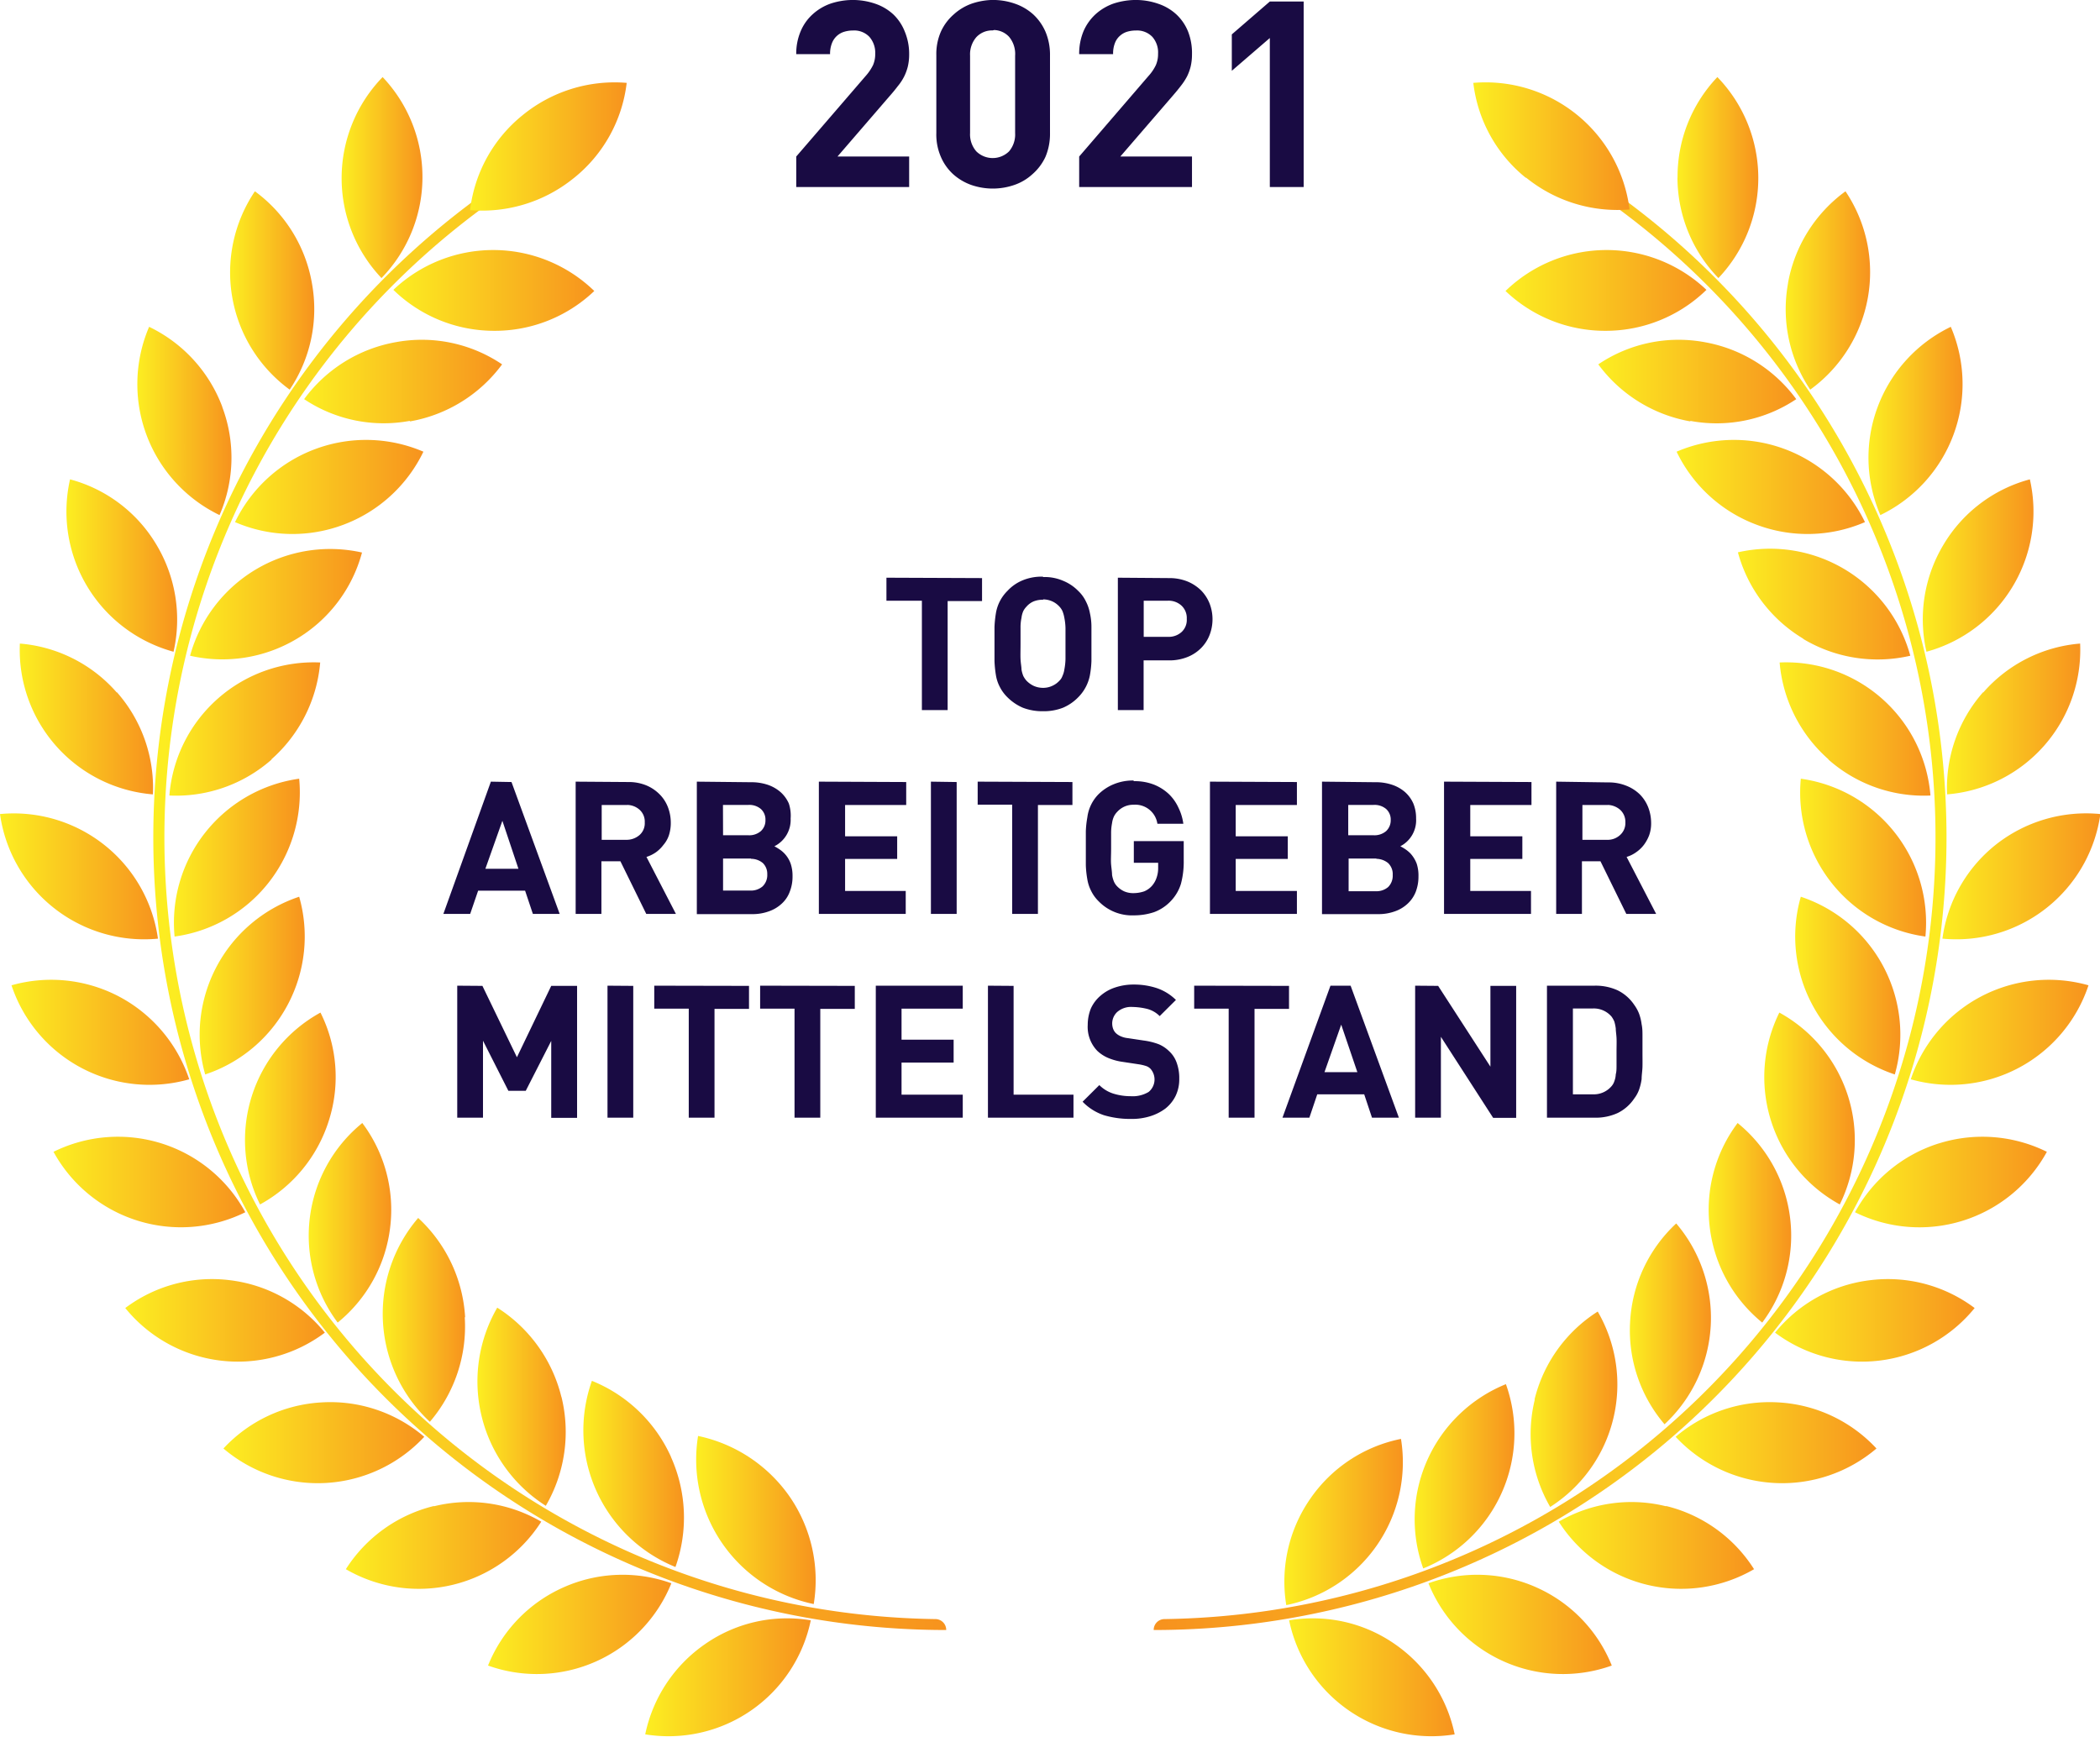 <svg xmlns="http://www.w3.org/2000/svg" xmlns:xlink="http://www.w3.org/1999/xlink" viewBox="0 0 220.96 182.74"><defs><style>.cls-1{fill:url(#Unbenannter_Verlauf);}.cls-2{fill:url(#Unbenannter_Verlauf-2);}.cls-3{fill:url(#Unbenannter_Verlauf-3);}.cls-4{fill:url(#Unbenannter_Verlauf-4);}.cls-5{fill:url(#Unbenannter_Verlauf-5);}.cls-6{fill:url(#Unbenannter_Verlauf-6);}.cls-7{fill:url(#Unbenannter_Verlauf-7);}.cls-8{fill:url(#Unbenannter_Verlauf-8);}.cls-9{fill:url(#Unbenannter_Verlauf-9);}.cls-10{fill:url(#Unbenannter_Verlauf-10);}.cls-11{fill:url(#Unbenannter_Verlauf-11);}.cls-12{fill:url(#Unbenannter_Verlauf-12);}.cls-13{fill:url(#Unbenannter_Verlauf-13);}.cls-14{fill:url(#Unbenannter_Verlauf-14);}.cls-15{fill:url(#Unbenannter_Verlauf-15);}.cls-16{fill:url(#Unbenannter_Verlauf-16);}.cls-17{fill:url(#Unbenannter_Verlauf-17);}.cls-18{fill:url(#Unbenannter_Verlauf-18);}.cls-19{fill:url(#Unbenannter_Verlauf-19);}.cls-20{fill:url(#Unbenannter_Verlauf-20);}.cls-21{fill:url(#Unbenannter_Verlauf-21);}.cls-22{fill:url(#Unbenannter_Verlauf-22);}.cls-23{fill:url(#Unbenannter_Verlauf-23);}.cls-24{fill:url(#Unbenannter_Verlauf-24);}.cls-25{fill:url(#Unbenannter_Verlauf-25);}.cls-26{fill:url(#Unbenannter_Verlauf-26);}.cls-27{fill:url(#Unbenannter_Verlauf-27);}.cls-28{fill:url(#Unbenannter_Verlauf-28);}.cls-29{fill:url(#Unbenannter_Verlauf-29);}.cls-30{fill:url(#Unbenannter_Verlauf-30);}.cls-31{fill:url(#Unbenannter_Verlauf-31);}.cls-32{fill:url(#Unbenannter_Verlauf-32);}.cls-33{fill:url(#Unbenannter_Verlauf-33);}.cls-34{fill:url(#Unbenannter_Verlauf-34);}.cls-35{fill:url(#Unbenannter_Verlauf-35);}.cls-36{fill:url(#Unbenannter_Verlauf-36);}.cls-37{fill:url(#Unbenannter_Verlauf-37);}.cls-38{fill:url(#Unbenannter_Verlauf-38);}.cls-39{fill:url(#Unbenannter_Verlauf-39);}.cls-40{fill:url(#Unbenannter_Verlauf-40);}.cls-41{fill:url(#Unbenannter_Verlauf-41);}.cls-42{fill:url(#Unbenannter_Verlauf-42);}.cls-43{fill:url(#Unbenannter_Verlauf-43);}.cls-44{fill:url(#Unbenannter_Verlauf-44);}.cls-45{fill:url(#Unbenannter_Verlauf-45);}.cls-46{fill:url(#Unbenannter_Verlauf-46);}.cls-47{fill:url(#Unbenannter_Verlauf-47);}.cls-48{fill:url(#Unbenannter_Verlauf-48);}.cls-49{fill:url(#Unbenannter_Verlauf-49);}.cls-50{fill:url(#Unbenannter_Verlauf-50);}.cls-51{fill:url(#Unbenannter_Verlauf-51);}.cls-52{fill:url(#Unbenannter_Verlauf-52);}.cls-53{fill:url(#Unbenannter_Verlauf-53);}.cls-54{fill:url(#Unbenannter_Verlauf-54);}.cls-55{fill:url(#Unbenannter_Verlauf-55);}.cls-56{fill:url(#Unbenannter_Verlauf-56);}.cls-57{fill:#190b43;}</style><linearGradient id="Unbenannter_Verlauf" x1="135.14" y1="40.16" x2="147.61" y2="40.16" gradientTransform="translate(0 120)" gradientUnits="userSpaceOnUse"><stop offset="0" stop-color="#fcee21"/><stop offset="1" stop-color="#f7931e"/></linearGradient><linearGradient id="Unbenannter_Verlauf-2" x1="135.64" y1="56.53" x2="153.06" y2="56.53" xlink:href="#Unbenannter_Verlauf"/><linearGradient id="Unbenannter_Verlauf-3" x1="148.85" y1="35.35" x2="159.35" y2="35.35" xlink:href="#Unbenannter_Verlauf"/><linearGradient id="Unbenannter_Verlauf-4" x1="150.3" y1="50.93" x2="169.59" y2="50.93" xlink:href="#Unbenannter_Verlauf"/><linearGradient id="Unbenannter_Verlauf-5" x1="161.04" y1="28.29" x2="170.18" y2="28.29" xlink:href="#Unbenannter_Verlauf"/><linearGradient id="Unbenannter_Verlauf-6" x1="164.01" y1="42.6" x2="184.56" y2="42.6" xlink:href="#Unbenannter_Verlauf"/><linearGradient id="Unbenannter_Verlauf-7" x1="171.49" y1="19.31" x2="180.03" y2="19.31" xlink:href="#Unbenannter_Verlauf"/><linearGradient id="Unbenannter_Verlauf-8" x1="176.31" y1="31.81" x2="197.44" y2="31.81" xlink:href="#Unbenannter_Verlauf"/><linearGradient id="Unbenannter_Verlauf-9" x1="179.78" y1="8.65" x2="188.46" y2="8.65" xlink:href="#Unbenannter_Verlauf"/><linearGradient id="Unbenannter_Verlauf-10" x1="186.81" y1="18.93" x2="207.79" y2="18.93" xlink:href="#Unbenannter_Verlauf"/><linearGradient id="Unbenannter_Verlauf-11" x1="185.63" y1="-3.36" x2="195.16" y2="-3.36" xlink:href="#Unbenannter_Verlauf"/><linearGradient id="Unbenannter_Verlauf-12" x1="195.13" y1="4.38" x2="215.32" y2="4.38" xlink:href="#Unbenannter_Verlauf"/><linearGradient id="Unbenannter_Verlauf-13" x1="188.89" y1="-16.29" x2="199.95" y2="-16.29" xlink:href="#Unbenannter_Verlauf"/><linearGradient id="Unbenannter_Verlauf-14" x1="201.05" y1="-11.37" x2="219.75" y2="-11.37" xlink:href="#Unbenannter_Verlauf"/><linearGradient id="Unbenannter_Verlauf-15" x1="189.41" y1="-29.76" x2="202.66" y2="-29.76" xlink:href="#Unbenannter_Verlauf"/><linearGradient id="Unbenannter_Verlauf-16" x1="204.34" y1="-27.78" x2="220.96" y2="-27.78" xlink:href="#Unbenannter_Verlauf"/><linearGradient id="Unbenannter_Verlauf-17" x1="187.25" y1="-43.27" x2="203.12" y2="-43.27" xlink:href="#Unbenannter_Verlauf"/><linearGradient id="Unbenannter_Verlauf-18" x1="204.89" y1="-44.34" x2="218.89" y2="-44.34" xlink:href="#Unbenannter_Verlauf"/><linearGradient id="Unbenannter_Verlauf-19" x1="182.85" y1="-56.42" x2="200.99" y2="-56.42" xlink:href="#Unbenannter_Verlauf"/><linearGradient id="Unbenannter_Verlauf-20" x1="202.31" y1="-60.49" x2="213.96" y2="-60.49" xlink:href="#Unbenannter_Verlauf"/><linearGradient id="Unbenannter_Verlauf-21" x1="176.41" y1="-68.76" x2="196.23" y2="-68.76" xlink:href="#Unbenannter_Verlauf"/><linearGradient id="Unbenannter_Verlauf-22" x1="196.6" y1="-75.71" x2="206.5" y2="-75.71" xlink:href="#Unbenannter_Verlauf"/><linearGradient id="Unbenannter_Verlauf-23" x1="168.18" y1="-79.9" x2="189.01" y2="-79.9" xlink:href="#Unbenannter_Verlauf"/><linearGradient id="Unbenannter_Verlauf-24" x1="187.89" y1="-89.46" x2="196.74" y2="-89.46" xlink:href="#Unbenannter_Verlauf"/><linearGradient id="Unbenannter_Verlauf-25" x1="158.43" y1="-89.44" x2="179.57" y2="-89.44" xlink:href="#Unbenannter_Verlauf"/><linearGradient id="Unbenannter_Verlauf-26" x1="176.5" y1="-101.32" x2="185.01" y2="-101.32" xlink:href="#Unbenannter_Verlauf"/><linearGradient id="Unbenannter_Verlauf-27" x1="206.43" y1="-24.4" x2="122.46" y2="-24.4" xlink:href="#Unbenannter_Verlauf"/><linearGradient id="Unbenannter_Verlauf-28" x1="155.02" y1="-104.58" x2="171.46" y2="-104.58" xlink:href="#Unbenannter_Verlauf"/><linearGradient id="Unbenannter_Verlauf-29" x1="73.25" y1="39.94" x2="85.83" y2="39.94" xlink:href="#Unbenannter_Verlauf"/><linearGradient id="Unbenannter_Verlauf-30" x1="67.89" y1="56.53" x2="85.31" y2="56.53" xlink:href="#Unbenannter_Verlauf"/><linearGradient id="Unbenannter_Verlauf-31" x1="61.37" y1="35.09" x2="71.97" y2="35.09" xlink:href="#Unbenannter_Verlauf"/><linearGradient id="Unbenannter_Verlauf-32" x1="51.35" y1="50.93" x2="70.64" y2="50.93" xlink:href="#Unbenannter_Verlauf"/><linearGradient id="Unbenannter_Verlauf-33" x1="50.26" y1="27.99" x2="59.53" y2="27.99" xlink:href="#Unbenannter_Verlauf"/><linearGradient id="Unbenannter_Verlauf-34" x1="36.39" y1="42.6" x2="56.95" y2="42.6" xlink:href="#Unbenannter_Verlauf"/><linearGradient id="Unbenannter_Verlauf-35" x1="40.27" y1="18.87" x2="48.93" y2="18.87" xlink:href="#Unbenannter_Verlauf"/><linearGradient id="Unbenannter_Verlauf-36" x1="23.51" y1="31.81" x2="44.64" y2="31.81" xlink:href="#Unbenannter_Verlauf"/><linearGradient id="Unbenannter_Verlauf-37" x1="32.51" y1="8.65" x2="41.18" y2="8.65" xlink:href="#Unbenannter_Verlauf"/><linearGradient id="Unbenannter_Verlauf-38" x1="13.17" y1="18.93" x2="34.15" y2="18.93" xlink:href="#Unbenannter_Verlauf"/><linearGradient id="Unbenannter_Verlauf-39" x1="25.79" y1="-3.36" x2="35.32" y2="-3.36" xlink:href="#Unbenannter_Verlauf"/><linearGradient id="Unbenannter_Verlauf-40" x1="5.64" y1="4.38" x2="25.82" y2="4.38" xlink:href="#Unbenannter_Verlauf"/><linearGradient id="Unbenannter_Verlauf-41" x1="21" y1="-16.29" x2="32.06" y2="-16.29" xlink:href="#Unbenannter_Verlauf"/><linearGradient id="Unbenannter_Verlauf-42" x1="1.21" y1="-11.37" x2="19.91" y2="-11.37" xlink:href="#Unbenannter_Verlauf"/><linearGradient id="Unbenannter_Verlauf-43" x1="18.3" y1="-29.76" x2="31.55" y2="-29.76" xlink:href="#Unbenannter_Verlauf"/><linearGradient id="Unbenannter_Verlauf-44" x1="0" y1="-27.78" x2="16.62" y2="-27.78" xlink:href="#Unbenannter_Verlauf"/><linearGradient id="Unbenannter_Verlauf-45" x1="17.82" y1="-43.27" x2="33.69" y2="-43.27" xlink:href="#Unbenannter_Verlauf"/><linearGradient id="Unbenannter_Verlauf-46" x1="2.07" y1="-44.34" x2="16.07" y2="-44.34" xlink:href="#Unbenannter_Verlauf"/><linearGradient id="Unbenannter_Verlauf-47" x1="19.95" y1="-56.42" x2="38.09" y2="-56.42" xlink:href="#Unbenannter_Verlauf"/><linearGradient id="Unbenannter_Verlauf-48" x1="6.99" y1="-60.49" x2="18.64" y2="-60.49" xlink:href="#Unbenannter_Verlauf"/><linearGradient id="Unbenannter_Verlauf-49" x1="24.73" y1="-68.76" x2="44.55" y2="-68.76" xlink:href="#Unbenannter_Verlauf"/><linearGradient id="Unbenannter_Verlauf-50" x1="14.45" y1="-75.71" x2="24.35" y2="-75.71" xlink:href="#Unbenannter_Verlauf"/><linearGradient id="Unbenannter_Verlauf-51" x1="31.95" y1="-79.9" x2="52.78" y2="-79.9" xlink:href="#Unbenannter_Verlauf"/><linearGradient id="Unbenannter_Verlauf-52" x1="24.2" y1="-89.46" x2="33.05" y2="-89.46" xlink:href="#Unbenannter_Verlauf"/><linearGradient id="Unbenannter_Verlauf-53" x1="41.39" y1="-89.44" x2="62.53" y2="-89.44" xlink:href="#Unbenannter_Verlauf"/><linearGradient id="Unbenannter_Verlauf-54" x1="35.96" y1="-101.32" x2="44.46" y2="-101.32" xlink:href="#Unbenannter_Verlauf"/><linearGradient id="Unbenannter_Verlauf-55" x1="16.14" y1="-24.4" x2="99.56" y2="-24.4" xlink:href="#Unbenannter_Verlauf"/><linearGradient id="Unbenannter_Verlauf-56" x1="49.5" y1="-104.58" x2="65.94" y2="-104.58" xlink:href="#Unbenannter_Verlauf"/></defs><g id="Ebene_2" data-name="Ebene 2"><g id="Ebene_1-2" data-name="Ebene 1"><g id="kranz"><path id="path66" class="cls-1" d="M137.85,157.73a15.3,15.3,0,0,0-2.51,11.17,15.35,15.35,0,0,0,12.07-17.49,15.22,15.22,0,0,0-9.56,6.32"/><path id="path68" class="cls-2" d="M146.76,173a15.31,15.31,0,0,1,6.3,9.5,15.29,15.29,0,0,1-17.42-12,15.08,15.08,0,0,1,11.12,2.5"/><path id="path70" class="cls-3" d="M150.2,153.59a15.28,15.28,0,0,0-.45,11.45,15.34,15.34,0,0,0,8.7-19.39,15.37,15.37,0,0,0-8.25,7.94"/><path id="path72" class="cls-4" d="M161.69,167.05a15.19,15.19,0,0,1,7.9,8.21,15.25,15.25,0,0,1-19.29-8.66,15.23,15.23,0,0,1,11.39.45"/><path id="path74" class="cls-5" d="M161.49,147.27a15.28,15.28,0,0,0,1.62,11.3,15.28,15.28,0,0,0,5-20.56,15.27,15.27,0,0,0-6.65,9.26"/><path id="path76" class="cls-6" d="M175.3,158.47a15.23,15.23,0,0,1,9.26,6.65,15.27,15.27,0,0,1-20.55-5,15.16,15.16,0,0,1,11.29-1.62"/><path id="path78" class="cls-7" d="M171.52,139.06a15.22,15.22,0,0,0,3.62,10.81,15.3,15.3,0,0,0,1.23-21.13,15.25,15.25,0,0,0-4.85,10.32"/><path id="path80" class="cls-8" d="M187.12,147.57a15.23,15.23,0,0,1,10.32,4.85,15.31,15.31,0,0,1-21.13-1.23,15.22,15.22,0,0,1,10.81-3.62"/><path id="path82" class="cls-9" d="M179.9,129.17a15.27,15.27,0,0,0,5.52,10,15.27,15.27,0,0,0-2.59-21,15.21,15.21,0,0,0-2.93,11"/><path id="path84" class="cls-10" d="M196.77,134.71a15.19,15.19,0,0,1,11,2.93,15.26,15.26,0,0,1-21,2.59,15.21,15.21,0,0,1,10-5.52"/><path id="path86" class="cls-11" d="M186.34,117.92a15.27,15.27,0,0,0,7.24,8.82,15.3,15.3,0,0,0-6.36-20.19,15.3,15.3,0,0,0-.88,11.37"/><path id="path88" class="cls-12" d="M204,120.32a15.3,15.3,0,0,1,11.37.88,15.29,15.29,0,0,1-20.19,6.36,15.25,15.25,0,0,1,8.81-7.24"/><path id="path90" class="cls-13" d="M190.67,105.69a15.27,15.27,0,0,0,8.7,7.37,15.3,15.3,0,0,0-9.89-18.7,15.19,15.19,0,0,0,1.19,11.33"/><path id="path92" class="cls-14" d="M208.42,104.87a15.33,15.33,0,0,1,11.33-1.19,15.3,15.3,0,0,1-18.7,9.89,15.3,15.3,0,0,1,7.37-8.7"/><path id="path94" class="cls-15" d="M192.7,92.88a15.23,15.23,0,0,0,9.89,5.67,15.3,15.3,0,0,0-13.11-16.61,15.31,15.31,0,0,0,3.22,10.94"/><path id="path96" class="cls-16" d="M210,88.88A15.34,15.34,0,0,1,221,85.66a15.31,15.31,0,0,1-16.62,13.11A15.24,15.24,0,0,1,210,88.88"/><path id="path98" class="cls-17" d="M192.39,79.93a15.14,15.14,0,0,0,10.73,3.78,15.24,15.24,0,0,0-15.87-14,15.29,15.29,0,0,0,5.13,10.18"/><path id="path100" class="cls-18" d="M208.69,72.85a15.17,15.17,0,0,1,10.18-5.13,15.25,15.25,0,0,1-14,15.87,15.23,15.23,0,0,1,3.78-10.74"/><path id="path102" class="cls-19" d="M189.73,67.23A15.25,15.25,0,0,0,201,69a15.29,15.29,0,0,0-18.14-10.88,15.25,15.25,0,0,0,6.88,9.09"/><path id="path104" class="cls-20" d="M204.49,57.32a15.11,15.11,0,0,1,9.09-6.88A15.29,15.29,0,0,1,202.7,68.58a15.25,15.25,0,0,1,1.79-11.26"/><path id="path106" class="cls-21" d="M184.84,55.22a15.22,15.22,0,0,0,11.39-.28,15.31,15.31,0,0,0-19.82-7.41,15.26,15.26,0,0,0,8.43,7.69"/><path id="path108" class="cls-22" d="M197.57,42.81a15.31,15.31,0,0,1,7.69-8.42,15.3,15.3,0,0,1-7.41,19.81,15.22,15.22,0,0,1-.28-11.39"/><path id="path110" class="cls-23" d="M177.86,44.29A15.06,15.06,0,0,0,189,42a15.3,15.3,0,0,0-9.67-6,15.09,15.09,0,0,0-11.16,2.34,15.32,15.32,0,0,0,9.68,6"/><path id="path112" class="cls-24" d="M188.13,29.8a15.27,15.27,0,0,1,6.05-9.67A15.27,15.27,0,0,1,190.47,41a15.18,15.18,0,0,1-2.34-11.16"/><path id="path114" class="cls-25" d="M169,34.81a15.18,15.18,0,0,0,10.55-4.31,15.27,15.27,0,0,0-21.14.12A15.17,15.17,0,0,0,169,34.81"/><path id="path116" class="cls-26" d="M176.51,18.7A15.21,15.21,0,0,1,180.7,8.11a15.28,15.28,0,0,1,.11,21.15A15.25,15.25,0,0,1,176.5,18.7"/><path id="path118" class="cls-27" d="M121.39,171.52h0a1.14,1.14,0,0,1,1.13-1.15h0A82.26,82.26,0,0,0,168.41,20.62l.66-.94a83.4,83.4,0,0,1-47.69,151.84"/><path id="path120" class="cls-28" d="M160.56,18.72a15.08,15.08,0,0,1-5.54-10,15.27,15.27,0,0,1,16.44,13.32,15.25,15.25,0,0,1-10.9-3.36"/><path id="path122" class="cls-29" d="M83.09,157.49a15.5,15.5,0,0,1,2.53,11.3A15.53,15.53,0,0,1,73.45,151.1a15.66,15.66,0,0,1,9.64,6.39"/><path id="path124" class="cls-30" d="M74.19,173a15.31,15.31,0,0,0-6.3,9.5,15.29,15.29,0,0,0,17.42-12A15.08,15.08,0,0,0,74.19,173"/><path id="path126" class="cls-31" d="M70.6,153.32a15.54,15.54,0,0,1,.47,11.57,15.52,15.52,0,0,1-8.79-19.59,15.47,15.47,0,0,1,8.32,8"/><path id="path128" class="cls-32" d="M59.25,167.05a15.19,15.19,0,0,0-7.9,8.21,15.25,15.25,0,0,0,19.29-8.66,15.23,15.23,0,0,0-11.39.45"/><path id="path130" class="cls-33" d="M59.08,147a15.47,15.47,0,0,1-1.65,11.45,15.5,15.5,0,0,1-5.11-20.85,15.5,15.5,0,0,1,6.75,9.4"/><path id="path132" class="cls-34" d="M45.66,158.47a15.28,15.28,0,0,0-9.27,6.65,15.28,15.28,0,0,0,20.56-5,15.16,15.16,0,0,0-11.29-1.62"/><path id="path134" class="cls-35" d="M48.9,138.61a15.42,15.42,0,0,1-3.67,11A15.5,15.5,0,0,1,44,128.16a15.42,15.42,0,0,1,4.94,10.45"/><path id="path136" class="cls-36" d="M33.83,147.57a15.23,15.23,0,0,0-10.32,4.85,15.31,15.31,0,0,0,21.13-1.23,15.22,15.22,0,0,0-10.81-3.62"/><path id="path138" class="cls-37" d="M41.05,129.17a15.23,15.23,0,0,1-5.52,10,15.27,15.27,0,0,1,2.59-21,15.21,15.21,0,0,1,2.93,11"/><path id="path140" class="cls-38" d="M24.18,134.71a15.18,15.18,0,0,0-11,2.93,15.26,15.26,0,0,0,21,2.59,15.21,15.21,0,0,0-10-5.52"/><path id="path142" class="cls-39" d="M34.6,117.92a15.27,15.27,0,0,1-7.24,8.82,15.3,15.3,0,0,1,6.36-20.19,15.11,15.11,0,0,1,.88,11.37"/><path id="path144" class="cls-40" d="M17,120.32a15.3,15.3,0,0,0-11.37.88,15.29,15.29,0,0,0,20.18,6.36A15.25,15.25,0,0,0,17,120.32"/><path id="path146" class="cls-41" d="M30.29,105.69a15.27,15.27,0,0,1-8.7,7.37,15.3,15.3,0,0,1,9.89-18.7,15.28,15.28,0,0,1-1.19,11.33"/><path id="path148" class="cls-42" d="M12.54,104.87a15.33,15.33,0,0,0-11.33-1.19,15.3,15.3,0,0,0,18.7,9.89,15.37,15.37,0,0,0-7.37-8.7"/><path id="path150" class="cls-43" d="M28.26,92.88a15.23,15.23,0,0,1-9.89,5.67A15.3,15.3,0,0,1,31.48,81.94a15.36,15.36,0,0,1-3.22,10.94"/><path id="path152" class="cls-44" d="M10.94,88.88A15.34,15.34,0,0,0,0,85.66,15.31,15.31,0,0,0,16.62,98.77a15.28,15.28,0,0,0-5.68-9.89"/><path id="path154" class="cls-45" d="M28.57,79.93a15.19,15.19,0,0,1-10.75,3.78,15.24,15.24,0,0,1,15.87-14,15.33,15.33,0,0,1-5.12,10.18"/><path id="path156" class="cls-46" d="M12.27,72.85A15.17,15.17,0,0,0,2.09,67.72a15.25,15.25,0,0,0,14,15.87,15.23,15.23,0,0,0-3.78-10.74"/><path id="path158" class="cls-47" d="M31.21,67.23A15.26,15.26,0,0,1,20,69,15.29,15.29,0,0,1,38.09,58.14a15.14,15.14,0,0,1-6.88,9.09"/><path id="path160" class="cls-48" d="M16.46,57.32a15.11,15.11,0,0,0-9.09-6.88A15.29,15.29,0,0,0,18.26,68.58a15.3,15.3,0,0,0-1.8-11.26"/><path id="path162" class="cls-49" d="M36.12,55.22a15.22,15.22,0,0,1-11.39-.28,15.31,15.31,0,0,1,19.82-7.41,15.29,15.29,0,0,1-8.43,7.69"/><path id="path164" class="cls-50" d="M23.39,42.81a15.29,15.29,0,0,0-7.7-8.42A15.3,15.3,0,0,0,23.1,54.2a15.17,15.17,0,0,0,.28-11.39"/><path id="path166" class="cls-51" d="M43.1,44.29A15.06,15.06,0,0,1,32,42a15.3,15.3,0,0,1,9.67-6,15.09,15.09,0,0,1,11.16,2.34,15.32,15.32,0,0,1-9.68,6"/><path id="path168" class="cls-52" d="M32.82,29.8a15.22,15.22,0,0,0-6-9.67A15.27,15.27,0,0,0,30.48,41,15.19,15.19,0,0,0,32.82,29.8"/><path id="path170" class="cls-53" d="M51.94,34.81A15.18,15.18,0,0,1,41.39,30.5a15.27,15.27,0,0,1,21.14.12,15.17,15.17,0,0,1-10.59,4.19"/><path id="path172" class="cls-54" d="M44.45,18.7A15.28,15.28,0,0,0,40.26,8.11a15.27,15.27,0,0,0-.12,21.15A15.25,15.25,0,0,0,44.45,18.7"/><path id="path174" class="cls-55" d="M99.56,171.52h0a1.14,1.14,0,0,0-1.13-1.15h0A82.26,82.26,0,0,1,52.54,20.62l-.67-.94A83.4,83.4,0,0,0,99.56,171.52"/><path id="path176" class="cls-56" d="M60.4,18.72a15.08,15.08,0,0,0,5.54-10A15.3,15.3,0,0,0,55,12.11a15.12,15.12,0,0,0-5.54,10,15.29,15.29,0,0,0,10.9-3.36"/></g><path class="cls-57" d="M89.55,0a7.48,7.48,0,0,0-2.16.38A5.5,5.5,0,0,0,85.5,1.51,5,5,0,0,0,84.24,3.3a6,6,0,0,0-.46,2.4h3.56a3,3,0,0,1,.21-1.19,2,2,0,0,1,.55-.77,2,2,0,0,1,.77-.41,3.13,3.13,0,0,1,.86-.12,2.21,2.21,0,0,1,1.75.67,2.54,2.54,0,0,1,.61,1.77,2.92,2.92,0,0,1-.23,1.2A5.07,5.07,0,0,1,91.08,8l-7.3,8.47v3.21H95.66V16.47H88.12l5.46-6.33c.34-.38.63-.74.89-1.08a5.31,5.31,0,0,0,.66-1A5.16,5.16,0,0,0,95.52,7a5.52,5.52,0,0,0,.14-1.28,6.05,6.05,0,0,0-.45-2.37A5.06,5.06,0,0,0,94,1.52,5.33,5.33,0,0,0,92.12.4,7.28,7.28,0,0,0,89.55,0Zm29.76,0a7.6,7.6,0,0,0-2.16.38,5.6,5.6,0,0,0-1.89,1.13A5.24,5.24,0,0,0,114,3.3a6.17,6.17,0,0,0-.45,2.4h3.57a3,3,0,0,1,.2-1.19,1.92,1.92,0,0,1,.55-.77,2,2,0,0,1,.76-.41,3.15,3.15,0,0,1,.87-.12,2.23,2.23,0,0,1,1.75.67,2.48,2.48,0,0,1,.6,1.77,2.92,2.92,0,0,1-.23,1.2A4.76,4.76,0,0,1,120.84,8l-7.29,8.47v3.21h11.87V16.47h-7.54l5.46-6.33c.33-.38.63-.74.89-1.08a6.45,6.45,0,0,0,.66-1A5.16,5.16,0,0,0,125.28,7a5.52,5.52,0,0,0,.14-1.28A6.23,6.23,0,0,0,125,3.3a5.06,5.06,0,0,0-1.22-1.78A5.29,5.29,0,0,0,121.88.4,7.21,7.21,0,0,0,119.31,0ZM104.25,0a7.29,7.29,0,0,0-2,.38,5.6,5.6,0,0,0-1.89,1.13A5.33,5.33,0,0,0,99,3.33a5.87,5.87,0,0,0-.48,2.48V14A5.87,5.87,0,0,0,99,16.51a5.28,5.28,0,0,0,1.3,1.83,5.74,5.74,0,0,0,1.89,1.12,6.93,6.93,0,0,0,4.54,0,5.42,5.42,0,0,0,1.89-1.12A5.48,5.48,0,0,0,110,16.51a6.19,6.19,0,0,0,.48-2.48V5.81A6.19,6.19,0,0,0,110,3.33a5.44,5.44,0,0,0-1.29-1.82A5.6,5.6,0,0,0,106.77.38,7,7,0,0,0,104.25,0Zm29.36.16-4,3.46V7.45l4-3.45V19.68h3.56V.16Zm-29,3a2.23,2.23,0,0,1,1.56.71,2.81,2.81,0,0,1,.64,2V14a2.74,2.74,0,0,1-.64,1.93,2.46,2.46,0,0,1-3.44,0,2.71,2.71,0,0,1-.66-1.93V5.86a2.77,2.77,0,0,1,.66-1.95,2.27,2.27,0,0,1,1.72-.71Zm5.11,57.52a5.2,5.2,0,0,0-2.13.39A4.49,4.49,0,0,0,106,62.18a4.27,4.27,0,0,0-1.21,2.34,11.84,11.84,0,0,0-.15,1.46c0,.53,0,1.13,0,1.8s0,1.26,0,1.79a12.16,12.16,0,0,0,.15,1.48,4.05,4.05,0,0,0,.41,1.23,4.15,4.15,0,0,0,.8,1.09,5.23,5.23,0,0,0,1.62,1.1,5.73,5.73,0,0,0,2.13.37,5.57,5.57,0,0,0,2.1-.37,4.92,4.92,0,0,0,1.6-1.1,4.49,4.49,0,0,0,1.23-2.32,10.47,10.47,0,0,0,.16-1.48c0-.53,0-1.13,0-1.79s0-1.25,0-1.8a6.53,6.53,0,0,0-.16-1.46,4.51,4.51,0,0,0-.43-1.25,3.75,3.75,0,0,0-.8-1.09,4.69,4.69,0,0,0-1.6-1.07A4.88,4.88,0,0,0,109.77,60.72Zm-16.45.11v2.42H97V74.72h2.71V63.25h3.62V60.83Zm24.35,0V74.72h2.71V69.49h2.67a5.08,5.08,0,0,0,1.93-.35,4.18,4.18,0,0,0,1.44-.94,4,4,0,0,0,.9-1.38,4.6,4.6,0,0,0,0-3.32,4.17,4.17,0,0,0-.9-1.38,4.49,4.49,0,0,0-1.44-.94,5.08,5.08,0,0,0-1.93-.35Zm-7.88,2.28a2.42,2.42,0,0,1,1,.22,2.35,2.35,0,0,1,.74.55,1.77,1.77,0,0,1,.31.46,3.58,3.58,0,0,1,.2.71,6.37,6.37,0,0,1,.12,1.07c0,.45,0,1,0,1.66s0,1.2,0,1.63a6.61,6.61,0,0,1-.12,1.08,2.41,2.41,0,0,1-.2.68,1.28,1.28,0,0,1-.31.49,2.31,2.31,0,0,1-.74.54,2.27,2.27,0,0,1-1,.22,2.4,2.4,0,0,1-1-.22,2.61,2.61,0,0,1-.74-.54,2.34,2.34,0,0,1-.33-.49,3.28,3.28,0,0,1-.19-.68c0-.28-.08-.65-.1-1.08s0-1,0-1.63,0-1.23,0-1.66a4.79,4.79,0,0,1,.1-1.07,2.49,2.49,0,0,1,.19-.71,1.92,1.92,0,0,1,.33-.46,2.08,2.08,0,0,1,.74-.55A2.56,2.56,0,0,1,109.79,63.11Zm13.14.14a2,2,0,0,1,1.45.53,1.78,1.78,0,0,1,.54,1.38h0a1.72,1.72,0,0,1-.53,1.37,2,2,0,0,1-1.47.52h-2.53v-3.8h2.55Zm-3.62,18.92a5.25,5.25,0,0,0-2.07.39,4.92,4.92,0,0,0-1.62,1.07A4.21,4.21,0,0,0,114.41,86a10.33,10.33,0,0,0-.16,1.47c0,.52,0,1.13,0,1.79s0,1.27,0,1.79a10.61,10.61,0,0,0,.16,1.49,4.15,4.15,0,0,0,.41,1.23,4,4,0,0,0,.8,1.09,4.89,4.89,0,0,0,3.7,1.46,6.72,6.72,0,0,0,2.09-.33,4.61,4.61,0,0,0,1.85-1.25,4.53,4.53,0,0,0,1-1.75,9,9,0,0,0,.29-2.48v-2h-5.25v2.28h2.56v.55a3,3,0,0,1-.16,1,2.51,2.51,0,0,1-.48.86,2.26,2.26,0,0,1-.82.59,3.56,3.56,0,0,1-1.12.19,2.39,2.39,0,0,1-1-.19,2.45,2.45,0,0,1-.74-.53,1.63,1.63,0,0,1-.33-.49,3.31,3.31,0,0,1-.2-.7c0-.29-.06-.66-.1-1.09s0-1,0-1.64,0-1.23,0-1.66a5.46,5.46,0,0,1,.1-1.07,2.44,2.44,0,0,1,.2-.7,1.9,1.9,0,0,1,.33-.47,2.35,2.35,0,0,1,.74-.55,2.26,2.26,0,0,1,1-.21,2.35,2.35,0,0,1,2.5,2h2.73A5.45,5.45,0,0,0,124,85a4.7,4.7,0,0,0-1-1.43,5,5,0,0,0-1.56-1,5.53,5.53,0,0,0-2.13-.37Zm-67.61.12L46.65,96.17h2.82l.84-2.45h4.94l.82,2.45h2.82L53.82,82.29Zm8.92,0V96.17h2.71V90.63h2L68,96.17l3.12,0-3.1-6a3.6,3.6,0,0,0,1-.49,3.65,3.65,0,0,0,.79-.78,3,3,0,0,0,.57-1,4.18,4.18,0,0,0,.2-1.32,4.58,4.58,0,0,0-.3-1.64,3.87,3.87,0,0,0-.87-1.35A4.3,4.3,0,0,0,68,82.64a4.88,4.88,0,0,0-1.89-.35Zm25.59,0V96.17h9.14V93.75H88.92V90.38H94.4V88H88.92V84.71h6.43V82.29Zm11.79,0V96.17h2.71V82.29Zm4.92,0v2.42h3.63V96.17h2.71V84.71h3.63V82.29Zm24.44,0V96.17h9.15V93.75h-6.44V90.38h5.48V88h-5.48V84.71h6.44V82.29Zm24.63,0V96.17h9.15V93.75H154.7V90.38h5.48V88H154.7V84.71h6.44V82.29Zm11.8,0V96.17h2.71V90.63h1.95l2.72,5.54,3.14,0-3.11-6a3.35,3.35,0,0,0,1-.49,3.57,3.57,0,0,0,.82-.78,4.15,4.15,0,0,0,.55-1,3.69,3.69,0,0,0,.21-1.32,4.59,4.59,0,0,0-.31-1.64,4,4,0,0,0-.88-1.35,4.26,4.26,0,0,0-1.42-.91,4.93,4.93,0,0,0-1.9-.35Zm-90.42,0V96.19h5.82a5,5,0,0,0,1.75-.29,3.78,3.78,0,0,0,1.35-.8,3.17,3.17,0,0,0,.85-1.25,4.28,4.28,0,0,0,.3-1.66,4,4,0,0,0-.2-1.32,3,3,0,0,0-1.09-1.44,5.73,5.73,0,0,0-.62-.38,3.1,3.1,0,0,0,1.71-2.92A4.06,4.06,0,0,0,83,84.55a3.49,3.49,0,0,0-.86-1.19,4,4,0,0,0-1.36-.78A5.42,5.42,0,0,0,79,82.31Zm65.78,0V96.19H145a5,5,0,0,0,1.76-.29,3.74,3.74,0,0,0,1.34-.8,3.38,3.38,0,0,0,.86-1.25,4.47,4.47,0,0,0,.29-1.66,4,4,0,0,0-.19-1.32,3.37,3.37,0,0,0-.66-1.07,3.67,3.67,0,0,0-.43-.37,5,5,0,0,0-.63-.38A3.08,3.08,0,0,0,149,86.13a4.06,4.06,0,0,0-.29-1.58,3.49,3.49,0,0,0-.86-1.19,4,4,0,0,0-1.37-.78,5.32,5.32,0,0,0-1.77-.27ZM66,84.7a2,2,0,0,1,1.3.51,1.68,1.68,0,0,1,.54,1.33,1.64,1.64,0,0,1-.54,1.32,2.08,2.08,0,0,1-1.45.51H63.31V84.71H66Zm103.19,0a2.08,2.08,0,0,1,1.28.51,1.72,1.72,0,0,1,.55,1.33,1.68,1.68,0,0,1-.55,1.32,1.92,1.92,0,0,1-1.42.51H166.5V84.71h2.7Zm-93.12,0h2.66a1.87,1.87,0,0,1,1.32.42,1.49,1.49,0,0,1,.49,1.17,1.51,1.51,0,0,1-.49,1.17,1.86,1.86,0,0,1-1.32.43H76.08Zm65.79,0h2.65a1.88,1.88,0,0,1,1.33.42,1.49,1.49,0,0,1,.49,1.17,1.55,1.55,0,0,1-.49,1.17,1.89,1.89,0,0,1-1.33.43h-2.65Zm-89,1.67,1.69,5.05H51.07Zm26.18,4a1.92,1.92,0,0,1,1.23.45A1.58,1.58,0,0,1,80.73,92a1.65,1.65,0,0,1-.49,1.27,1.88,1.88,0,0,1-1.33.44H76.08V90.34H79Zm65.78,0a2,2,0,0,1,1.24.45,1.61,1.61,0,0,1,.48,1.25,1.68,1.68,0,0,1-.48,1.27,1.9,1.9,0,0,1-1.33.44h-2.83V90.34h2.92ZM119.3,103.6a6.07,6.07,0,0,0-2,.32,4.43,4.43,0,0,0-1.52.87,3.84,3.84,0,0,0-1,1.33,4.61,4.61,0,0,0-.33,1.72,3.63,3.63,0,0,0,1,2.73,3.83,3.83,0,0,0,1.12.74,6.06,6.06,0,0,0,1.58.43l1.65.25a4.92,4.92,0,0,1,.78.18,1.2,1.2,0,0,1,.47.29,1.7,1.7,0,0,1-.19,2.44,3.25,3.25,0,0,1-1.86.45,6.19,6.19,0,0,1-1.81-.26,3.64,3.64,0,0,1-1.52-.91l-1.76,1.75a5.56,5.56,0,0,0,2.25,1.42,9.65,9.65,0,0,0,2.82.39,6.42,6.42,0,0,0,2-.27,5.26,5.26,0,0,0,1.64-.82,3.9,3.9,0,0,0,1.07-1.32,4,4,0,0,0,.39-1.8,4.7,4.7,0,0,0-.27-1.7,3,3,0,0,0-.82-1.24,3.51,3.51,0,0,0-1.07-.71,7.16,7.16,0,0,0-1.58-.39l-1.66-.25a2.45,2.45,0,0,1-.74-.19,1.77,1.77,0,0,1-.53-.34,1.24,1.24,0,0,1-.29-.46,1.65,1.65,0,0,1,.43-1.76,2.22,2.22,0,0,1,1.62-.53,6.92,6.92,0,0,1,1.44.18,2.86,2.86,0,0,1,1.41.78l1.71-1.7a5.28,5.28,0,0,0-2-1.24A7.65,7.65,0,0,0,119.3,103.6Zm43.47.12v13.89h5a5.55,5.55,0,0,0,2.44-.49,4.48,4.48,0,0,0,1.75-1.54,3.43,3.43,0,0,0,.51-.94,5.77,5.77,0,0,0,.26-1.09c0-.43.08-.87.09-1.31s0-1,0-1.56,0-1.09,0-1.6,0-.87-.09-1.3a5.09,5.09,0,0,0-.26-1.09,4.07,4.07,0,0,0-.51-.94,4.48,4.48,0,0,0-1.75-1.54,5.55,5.55,0,0,0-2.44-.49Zm-114.66,0v13.89h2.71v-8.1l2.67,5.27h1.83L58,109.53v8.1h2.72V103.74H58l-3.61,7.51-3.63-7.51Zm15.81,0v13.89h2.71V103.74Zm4.92,0v2.42h3.63v11.47h2.71V106.16h3.63v-2.42Zm11.14,0v2.42H83.6v11.47h2.71V106.16h3.63v-2.42Zm12.17,0v13.89h9.15v-2.42H94.86v-3.38h5.48v-2.41H94.86v-3.26h6.44v-2.42Zm11.8,0v13.89h9v-2.42h-6.3V103.74Zm21.7,0v2.42h3.63v11.47H132V106.16h3.63v-2.42Zm14.34,0-5.05,13.89h2.83l.83-2.46h4.94l.82,2.46h2.83l-5.08-13.89Zm8.91,0v13.89h2.71V109.1l5.5,8.53h2.42V103.74h-2.71v8.5l-5.5-8.5Zm16.6,2.4h2.07a2.45,2.45,0,0,1,2,.86,2.65,2.65,0,0,1,.29.52,4.5,4.5,0,0,1,.15.73c0,.27.06.6.08,1s0,.88,0,1.42,0,1,0,1.39,0,.74-.08,1a2.32,2.32,0,0,1-.15.73,1.48,1.48,0,0,1-.29.52,2.45,2.45,0,0,1-2,.86H165.5Zm-24.38,1.7,1.7,5h-3.46Z"/></g></g></svg>